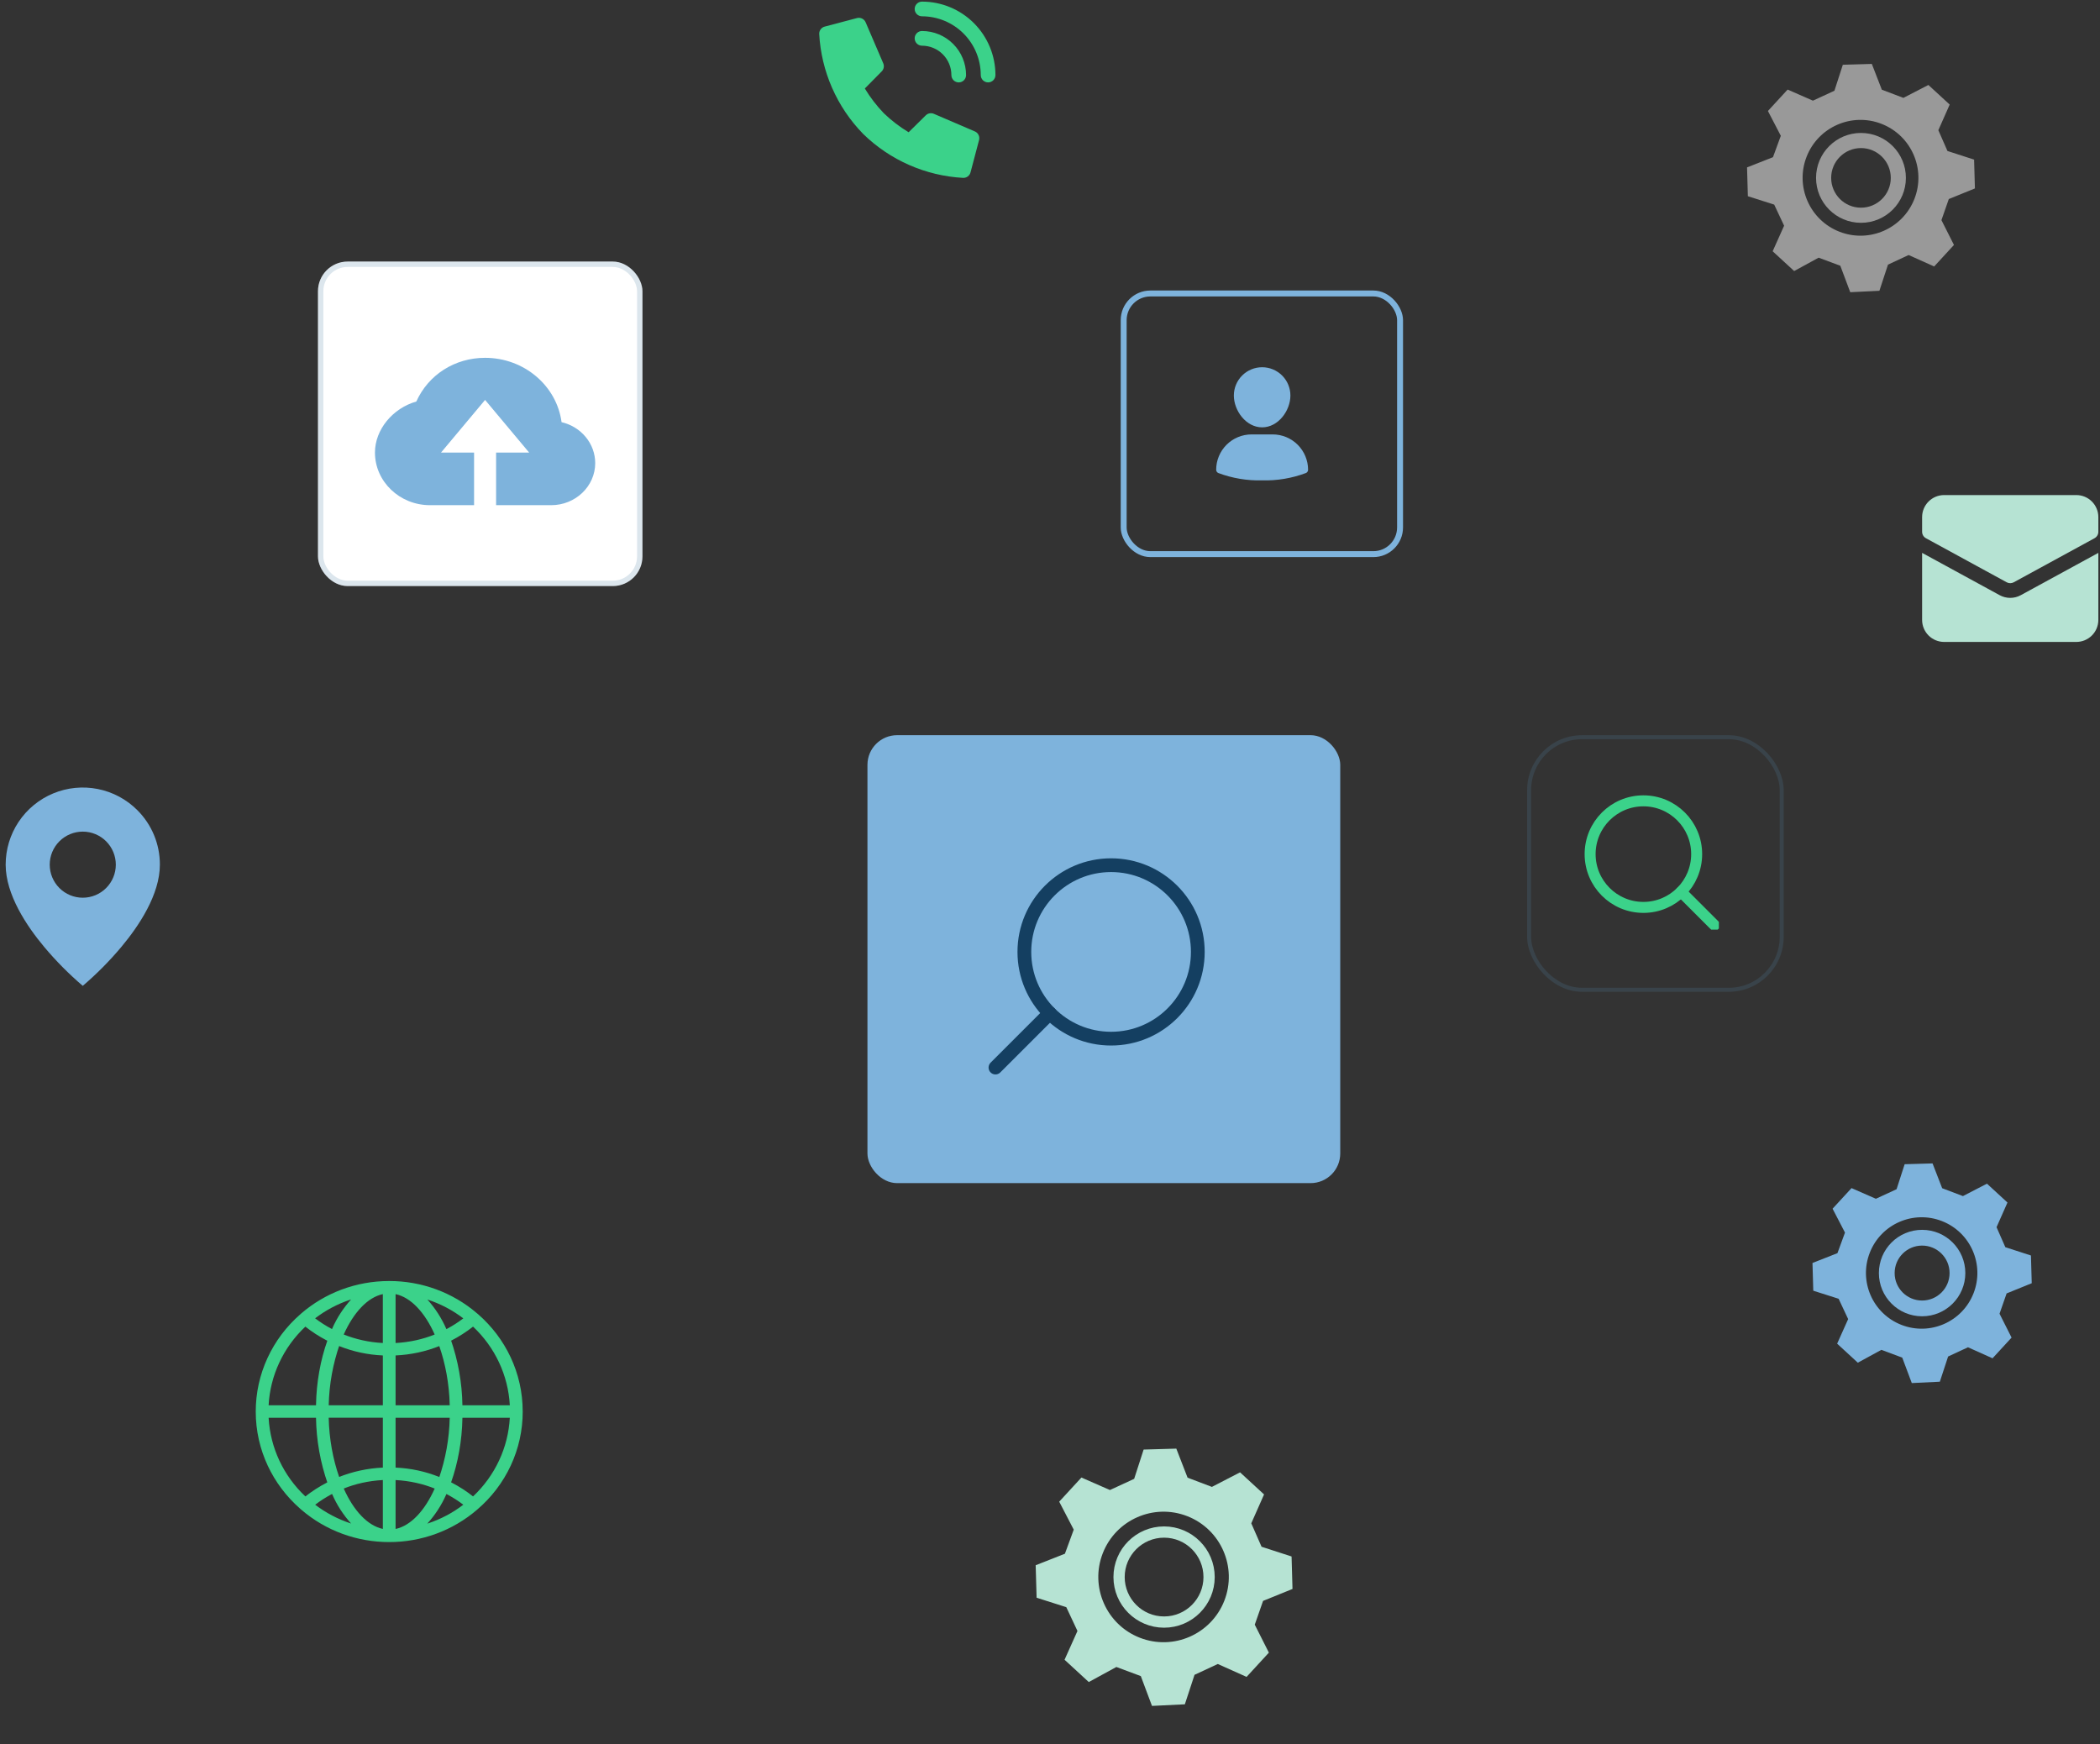 <svg width="354" height="294" viewBox="0 0 354 294" fill="none" xmlns="http://www.w3.org/2000/svg">
<rect x="0" y="0" width="354" height="294" fill="#333333" stroke="none"/>
<path d="M164.338 22.154L157.418 19.183C157.191 19.085 156.94 19.058 156.697 19.105C156.455 19.151 156.232 19.27 156.057 19.444L153.168 22.291C151.659 21.384 150.257 20.31 148.989 19.089C147.769 17.821 146.695 16.422 145.785 14.917L148.632 12.033C148.806 11.858 148.923 11.634 148.969 11.392C149.015 11.149 148.987 10.898 148.89 10.671L145.919 3.752C145.802 3.48 145.592 3.259 145.326 3.129C145.06 2.999 144.757 2.968 144.47 3.043L139.024 4.482C138.752 4.552 138.511 4.713 138.343 4.938C138.174 5.163 138.087 5.439 138.096 5.72C138.442 12.05 141.075 18.039 145.504 22.575C150.041 27.006 156.033 29.638 162.365 29.982C162.646 29.991 162.921 29.904 163.146 29.735C163.371 29.567 163.532 29.327 163.603 29.055L165.041 23.608C165.117 23.322 165.088 23.017 164.959 22.75C164.83 22.483 164.61 22.272 164.338 22.154Z" fill="#3BD28A"/>
<path d="M160.377 12.653C160.377 12.981 160.507 13.296 160.739 13.528C160.971 13.761 161.286 13.891 161.615 13.891C161.943 13.891 162.258 13.761 162.49 13.528C162.722 13.296 162.852 12.981 162.852 12.653C162.85 10.684 162.067 8.796 160.675 7.404C159.282 6.011 157.395 5.228 155.425 5.226C155.097 5.226 154.782 5.356 154.55 5.589C154.318 5.821 154.188 6.136 154.188 6.464C154.188 6.792 154.318 7.107 154.55 7.339C154.782 7.571 155.097 7.702 155.425 7.702C156.739 7.702 157.998 8.223 158.926 9.152C159.855 10.081 160.377 11.34 160.377 12.653Z" fill="#3BD28A"/>
<path d="M155.426 0.272C155.098 0.272 154.783 0.403 154.551 0.635C154.318 0.867 154.188 1.182 154.188 1.51C154.188 1.839 154.318 2.153 154.551 2.386C154.783 2.618 155.098 2.748 155.426 2.748C158.051 2.751 160.568 3.795 162.425 5.652C164.281 7.508 165.326 10.025 165.329 12.651C165.329 12.979 165.459 13.294 165.691 13.526C165.923 13.758 166.238 13.889 166.566 13.889C166.895 13.889 167.21 13.758 167.442 13.526C167.674 13.294 167.804 12.979 167.804 12.651C167.801 9.369 166.495 6.223 164.175 3.902C161.854 1.581 158.708 0.276 155.426 0.272V0.272Z" fill="#3BD28A"/>
<g clip-path="url(#clip0_2797_1003)">
<path d="M340.644 100.322C340.099 100.62 339.487 100.776 338.866 100.776C338.244 100.776 337.632 100.62 337.087 100.322L324.013 93.19V104.489C324.013 105.474 324.404 106.418 325.1 107.115C325.797 107.811 326.741 108.202 327.726 108.202H350.007C350.992 108.202 351.937 107.811 352.633 107.115C353.33 106.418 353.721 105.474 353.721 104.489V93.19L340.644 100.322Z" fill="#B6E3D3"/>
<path d="M338.867 98.3C338.66 98.3 338.457 98.248 338.275 98.149L324.659 90.722C324.463 90.615 324.3 90.458 324.187 90.267C324.073 90.076 324.013 89.858 324.013 89.635V87.159C324.013 86.174 324.404 85.23 325.1 84.534C325.797 83.837 326.741 83.446 327.726 83.446H350.007C350.992 83.446 351.937 83.837 352.633 84.534C353.33 85.23 353.721 86.174 353.721 87.159V89.635C353.721 89.858 353.661 90.076 353.547 90.267C353.433 90.458 353.27 90.615 353.075 90.722L339.458 98.149C339.277 98.248 339.074 98.3 338.867 98.3Z" fill="#B6E3D3"/>
</g>
<path d="M13.952 166.169C11.607 164.169 9.433 161.976 7.454 159.613C4.483 156.065 0.955 150.781 0.955 145.745C0.954 143.173 1.715 140.659 3.143 138.52C4.572 136.382 6.602 134.715 8.978 133.731C11.354 132.746 13.968 132.489 16.491 132.992C19.013 133.494 21.329 134.733 23.147 136.552C24.357 137.757 25.316 139.19 25.969 140.768C26.622 142.346 26.955 144.037 26.95 145.745C26.95 150.781 23.422 156.065 20.451 159.613C18.471 161.976 16.297 164.169 13.952 166.169ZM13.952 140.175C12.475 140.175 11.058 140.762 10.013 141.806C8.969 142.851 8.382 144.268 8.382 145.745C8.382 147.222 8.969 148.639 10.013 149.684C11.058 150.728 12.475 151.315 13.952 151.315C15.43 151.315 16.846 150.728 17.891 149.684C18.936 148.639 19.523 147.222 19.523 145.745C19.523 144.268 18.936 142.851 17.891 141.806C16.846 140.762 15.43 140.175 13.952 140.175Z" fill="#7EB3DC"/>
<rect x="53.602" y="44.088" width="54.695" height="54.695" rx="5" fill="white"/>
<rect x="54.055" y="44.541" width="53.788" height="53.788" rx="4.547" stroke="#5082A8" stroke-opacity="0.2" stroke-width="0.907"/>
<path d="M94.663 71.157C93.852 65.05 88.381 60.313 81.772 60.313C76.655 60.313 72.211 63.171 70.181 67.676C66.194 68.815 63.207 72.413 63.207 76.281C63.207 81.172 67.371 85.152 72.489 85.152H92.911C97.006 85.152 100.337 81.969 100.337 78.055C100.334 76.465 99.773 74.921 98.745 73.671C97.717 72.42 96.28 71.535 94.663 71.157ZM83.628 76.281V85.152H79.915V76.281H74.346L81.772 67.41L89.198 76.281H83.628Z" fill="#7EB3DC"/>
<circle cx="324.012" cy="214.582" r="5.958" stroke="#7EB3DC" stroke-width="2.656"/>
<path fill-rule="evenodd" clip-rule="evenodd" d="M321.069 196.236L319.708 200.449L316.219 202.059L312.116 200.261L308.921 203.734L311.012 207.758L309.741 211.226L305.534 212.882L305.667 217.555L309.939 218.915L311.547 222.34L309.689 226.483L313.175 229.69L317.147 227.523L320.664 228.835L322.273 233.124L327.002 232.894L328.395 228.649L331.745 227.092L335.885 228.949L339.094 225.459L337.064 221.434L338.259 218.013L342.493 216.294L342.36 211.621L338.041 210.221L336.561 206.849L338.402 202.693L334.947 199.514L330.895 201.608L327.394 200.28L325.773 196.101L321.069 196.236ZM332.683 217.987C330.794 222.817 325.348 225.201 320.519 223.313C315.689 221.424 313.305 215.978 315.193 211.148C317.082 206.319 322.528 203.934 327.358 205.823C332.187 207.711 334.572 213.158 332.683 217.987Z" fill="#7EB3DC"/>
<rect x="189.42" y="49.468" width="46.589" height="43.935" rx="4.5" stroke="#7EB3DC"/>
<g clip-path="url(#clip1_2797_1003)">
<path d="M212.759 80.97C210.237 81.036 207.727 80.614 205.366 79.727C205.26 79.68 205.171 79.603 205.108 79.507C205.045 79.41 205.012 79.297 205.012 79.182C205.013 77.602 205.642 76.087 206.759 74.97C207.876 73.853 209.391 73.224 210.971 73.223H214.546C216.126 73.224 217.641 73.853 218.758 74.97C219.875 76.087 220.504 77.602 220.506 79.182C220.506 79.297 220.472 79.41 220.409 79.507C220.347 79.603 220.257 79.68 220.152 79.727C217.791 80.614 215.28 81.036 212.759 80.97Z" fill="#7EB3DC"/>
<path d="M212.759 72.031C210.03 72.031 207.992 69.2 207.992 66.668C207.992 65.403 208.494 64.191 209.388 63.297C210.282 62.403 211.495 61.9 212.759 61.9C214.023 61.9 215.236 62.403 216.13 63.297C217.024 64.191 217.526 65.403 217.526 66.668C217.526 69.2 215.488 72.031 212.759 72.031Z" fill="#7EB3DC"/>
</g>
<circle cx="196.231" cy="265.822" r="7.587" stroke="#B6E3D3" stroke-width="1.896"/>
<path fill-rule="evenodd" clip-rule="evenodd" d="M192.783 244.332L191.188 249.267L187.102 251.153L182.296 249.047L178.553 253.116L181.002 257.829L179.514 261.89L174.586 263.83L174.742 269.305L179.746 270.897L181.629 274.909L179.453 279.761L183.536 283.518L188.189 280.98L192.308 282.516L194.193 287.541L199.732 287.271L201.364 282.299L205.288 280.476L210.138 282.651L213.896 278.562L211.518 273.847L212.918 269.84L217.878 267.828L217.722 262.353L212.663 260.713L210.929 256.763L213.085 251.896L209.038 248.171L204.292 250.625L200.191 249.07L198.293 244.174L192.783 244.332ZM206.387 269.811C204.175 275.468 197.795 278.261 192.138 276.049C186.481 273.837 183.688 267.457 185.9 261.8C188.112 256.143 194.492 253.35 200.149 255.562C205.806 257.774 208.599 264.154 206.387 269.811Z" fill="#B6E3D3"/>
<g opacity="0.5">
<circle cx="313.707" cy="29.983" r="6.299" stroke="white" stroke-width="2.548"/>
<path fill-rule="evenodd" clip-rule="evenodd" d="M310.648 10.915L309.232 15.294L305.607 16.967L301.342 15.098L298.021 18.708L300.194 22.89L298.874 26.494L294.502 28.215L294.64 33.073L299.08 34.486L300.751 38.045L298.82 42.351L302.443 45.684L306.571 43.432L310.226 44.795L311.899 49.253L316.813 49.014L318.261 44.602L321.743 42.985L326.046 44.915L329.381 41.287L327.271 37.104L328.513 33.548L332.914 31.762L332.776 26.905L328.286 25.45L326.749 21.945L328.662 17.626L325.07 14.322L320.859 16.498L317.221 15.118L315.536 10.775L310.648 10.915ZM322.718 33.522C320.755 38.541 315.095 41.019 310.075 39.057C305.056 37.094 302.578 31.433 304.541 26.414C306.504 21.394 312.164 18.916 317.183 20.879C322.203 22.842 324.681 28.502 322.718 33.522Z" fill="white"/>
</g>
<rect x="146.228" y="123.919" width="79.699" height="75.504" rx="5" fill="#7EB3DC"/>
<g clip-path="url(#clip2_2797_1003)">
<path d="M187.297 175.071C179.223 175.071 172.678 168.525 172.678 160.451C172.678 152.377 179.223 145.832 187.297 145.832C195.372 145.832 201.917 152.377 201.917 160.451C201.917 168.525 195.372 175.071 187.297 175.071Z" stroke="#143F61" stroke-width="2.318" stroke-miterlimit="10" stroke-linecap="round" stroke-linejoin="round"/>
<path d="M167.804 179.944L176.961 170.787" stroke="#143F61" stroke-width="2.318" stroke-miterlimit="10" stroke-linecap="round" stroke-linejoin="round"/>
</g>
<rect x="257.767" y="124.258" width="42.577" height="42.577" rx="8.921" stroke="#5082A8" stroke-opacity="0.2" stroke-width="0.676"/>
<g clip-path="url(#clip3_2797_1003)">
<path d="M277.029 152.948C281.989 152.948 286.009 148.927 286.009 143.967C286.009 139.007 281.989 134.986 277.029 134.986C272.069 134.986 268.048 139.007 268.048 143.967C268.048 148.927 272.069 152.948 277.029 152.948Z" stroke="#3BD28A" stroke-width="1.852" stroke-miterlimit="10" stroke-linecap="round" stroke-linejoin="round"/>
<path d="M289.003 155.941L283.378 150.316" stroke="#3BD28A" stroke-width="1.852" stroke-miterlimit="10" stroke-linecap="round" stroke-linejoin="round"/>
</g>
<g clip-path="url(#clip4_2797_1003)">
<path d="M88.111 237.921V237.91C88.111 231.4 85.212 225.553 80.609 221.533L80.586 221.515C80.529 221.455 80.466 221.401 80.397 221.355L80.393 221.353C76.305 217.843 71.047 215.913 65.607 215.923C59.922 215.923 54.732 217.987 50.776 221.394L50.8 221.373C50.752 221.409 50.708 221.449 50.669 221.493V221.494C48.29 223.554 46.387 226.083 45.084 228.916C43.781 231.749 43.108 234.82 43.111 237.927C43.111 244.435 46.006 250.281 50.605 254.304L50.627 254.322C50.687 254.388 50.754 254.448 50.826 254.5L50.83 254.502C54.917 258.006 60.171 259.934 65.607 259.925C71.069 259.933 76.344 257.987 80.44 254.454L80.416 254.474C82.835 252.417 84.775 249.876 86.103 247.023C87.431 244.17 88.117 241.071 88.114 237.936V237.923L88.111 237.921ZM79.744 252.23C78.63 251.349 77.431 250.574 76.165 249.917L76.043 249.858C77.192 246.618 77.884 242.884 77.95 238.999V238.97H85.939C85.67 243.996 83.457 248.734 79.75 252.225L79.744 252.23ZM66.683 249.471C69.089 249.598 71.337 250.115 73.411 250.956L73.276 250.908C71.614 254.612 69.276 257.156 66.683 257.716V249.471ZM66.683 247.374V238.97H75.811C75.738 242.45 75.121 245.899 73.981 249.196L74.054 248.956C71.726 248.02 69.25 247.486 66.736 247.376L66.685 247.374H66.683ZM66.683 236.872V228.468C69.265 228.353 71.807 227.8 74.196 226.835L74.048 226.888C75.089 229.856 75.728 233.277 75.811 236.834V236.872H66.683ZM66.683 226.371V218.13C69.276 218.689 71.614 221.223 73.276 224.937C71.337 225.726 69.089 226.241 66.737 226.369L66.683 226.371ZM72.034 219.038C74.244 219.758 76.31 220.845 78.143 222.25L78.1 222.217C77.269 222.855 76.338 223.456 75.355 223.979L75.25 224.03C74.456 222.198 73.365 220.503 72.017 219.012L72.034 219.032V219.038ZM64.534 218.136V226.371C62.221 226.256 59.946 225.753 57.807 224.886L57.942 224.934C59.611 221.23 61.945 218.688 64.538 218.128L64.534 218.136ZM55.969 224.024C54.953 223.49 53.984 222.872 53.074 222.178L53.119 222.211C54.899 220.848 56.901 219.786 59.041 219.073L59.183 219.03C57.871 220.481 56.803 222.126 56.016 223.903L55.969 224.023V224.024ZM64.538 228.467V236.871H55.411C55.493 233.275 56.133 229.854 57.246 226.646L57.173 226.886C59.5 227.82 61.975 228.354 64.487 228.465L64.538 228.467ZM64.538 238.968V247.372C61.956 247.487 59.414 248.04 57.025 249.005L57.173 248.952C56.133 245.986 55.493 242.563 55.411 239.006V238.968H64.538ZM64.538 249.469V257.71C61.945 257.151 59.607 254.617 57.946 250.903C59.884 250.115 62.133 249.601 64.484 249.473L64.538 249.471V249.469ZM59.194 256.803C56.986 256.084 54.919 255 53.086 253.598L53.131 253.631C53.961 252.993 54.893 252.392 55.876 251.869L55.981 251.818C56.768 253.65 57.859 255.343 59.211 256.828L59.194 256.81V256.803ZM75.252 251.816C76.339 252.393 77.271 252.993 78.147 253.662L78.102 253.629C76.322 254.993 74.32 256.054 72.181 256.768L72.038 256.81C73.35 255.36 74.419 253.716 75.205 251.939L75.252 251.82V251.816ZM85.939 236.872H77.95C77.892 233.079 77.223 229.319 75.966 225.729L76.043 225.982C77.368 225.301 78.622 224.495 79.787 223.577L79.743 223.61C83.442 227.088 85.656 231.808 85.936 236.819L85.938 236.871L85.939 236.872ZM51.477 223.612C52.557 224.47 53.77 225.256 55.056 225.926L55.178 225.984C54.029 229.224 53.337 232.958 53.271 236.843V236.872H45.28C45.549 231.846 47.762 227.108 51.469 223.617L51.475 223.612H51.477ZM45.282 238.97H53.271C53.329 242.763 53.998 246.524 55.255 250.113L55.178 249.86C53.77 250.591 52.559 251.378 51.434 252.265L51.479 252.232C47.779 248.754 45.566 244.034 45.286 239.023L45.284 238.972L45.282 238.97Z" fill="#3BD28A"/>
</g>
<defs>
<clipPath id="clip0_2797_1003">
<rect width="29.708" height="29.708" fill="white" transform="translate(324.013 80.973)"/>
</clipPath>
<clipPath id="clip1_2797_1003">
<rect width="19.069" height="19.069" fill="white" transform="translate(203.224 61.903)"/>
</clipPath>
<clipPath id="clip2_2797_1003">
<rect width="38.986" height="38.986" fill="white" transform="matrix(-1 0 0 1 205.571 142.177)"/>
</clipPath>
<clipPath id="clip3_2797_1003">
<rect width="23.949" height="23.949" fill="white" transform="translate(265.803 132.741)"/>
</clipPath>
<clipPath id="clip4_2797_1003">
<rect width="45" height="44" fill="white" transform="translate(43.111 215.919)"/>
</clipPath>
</defs>
</svg>
